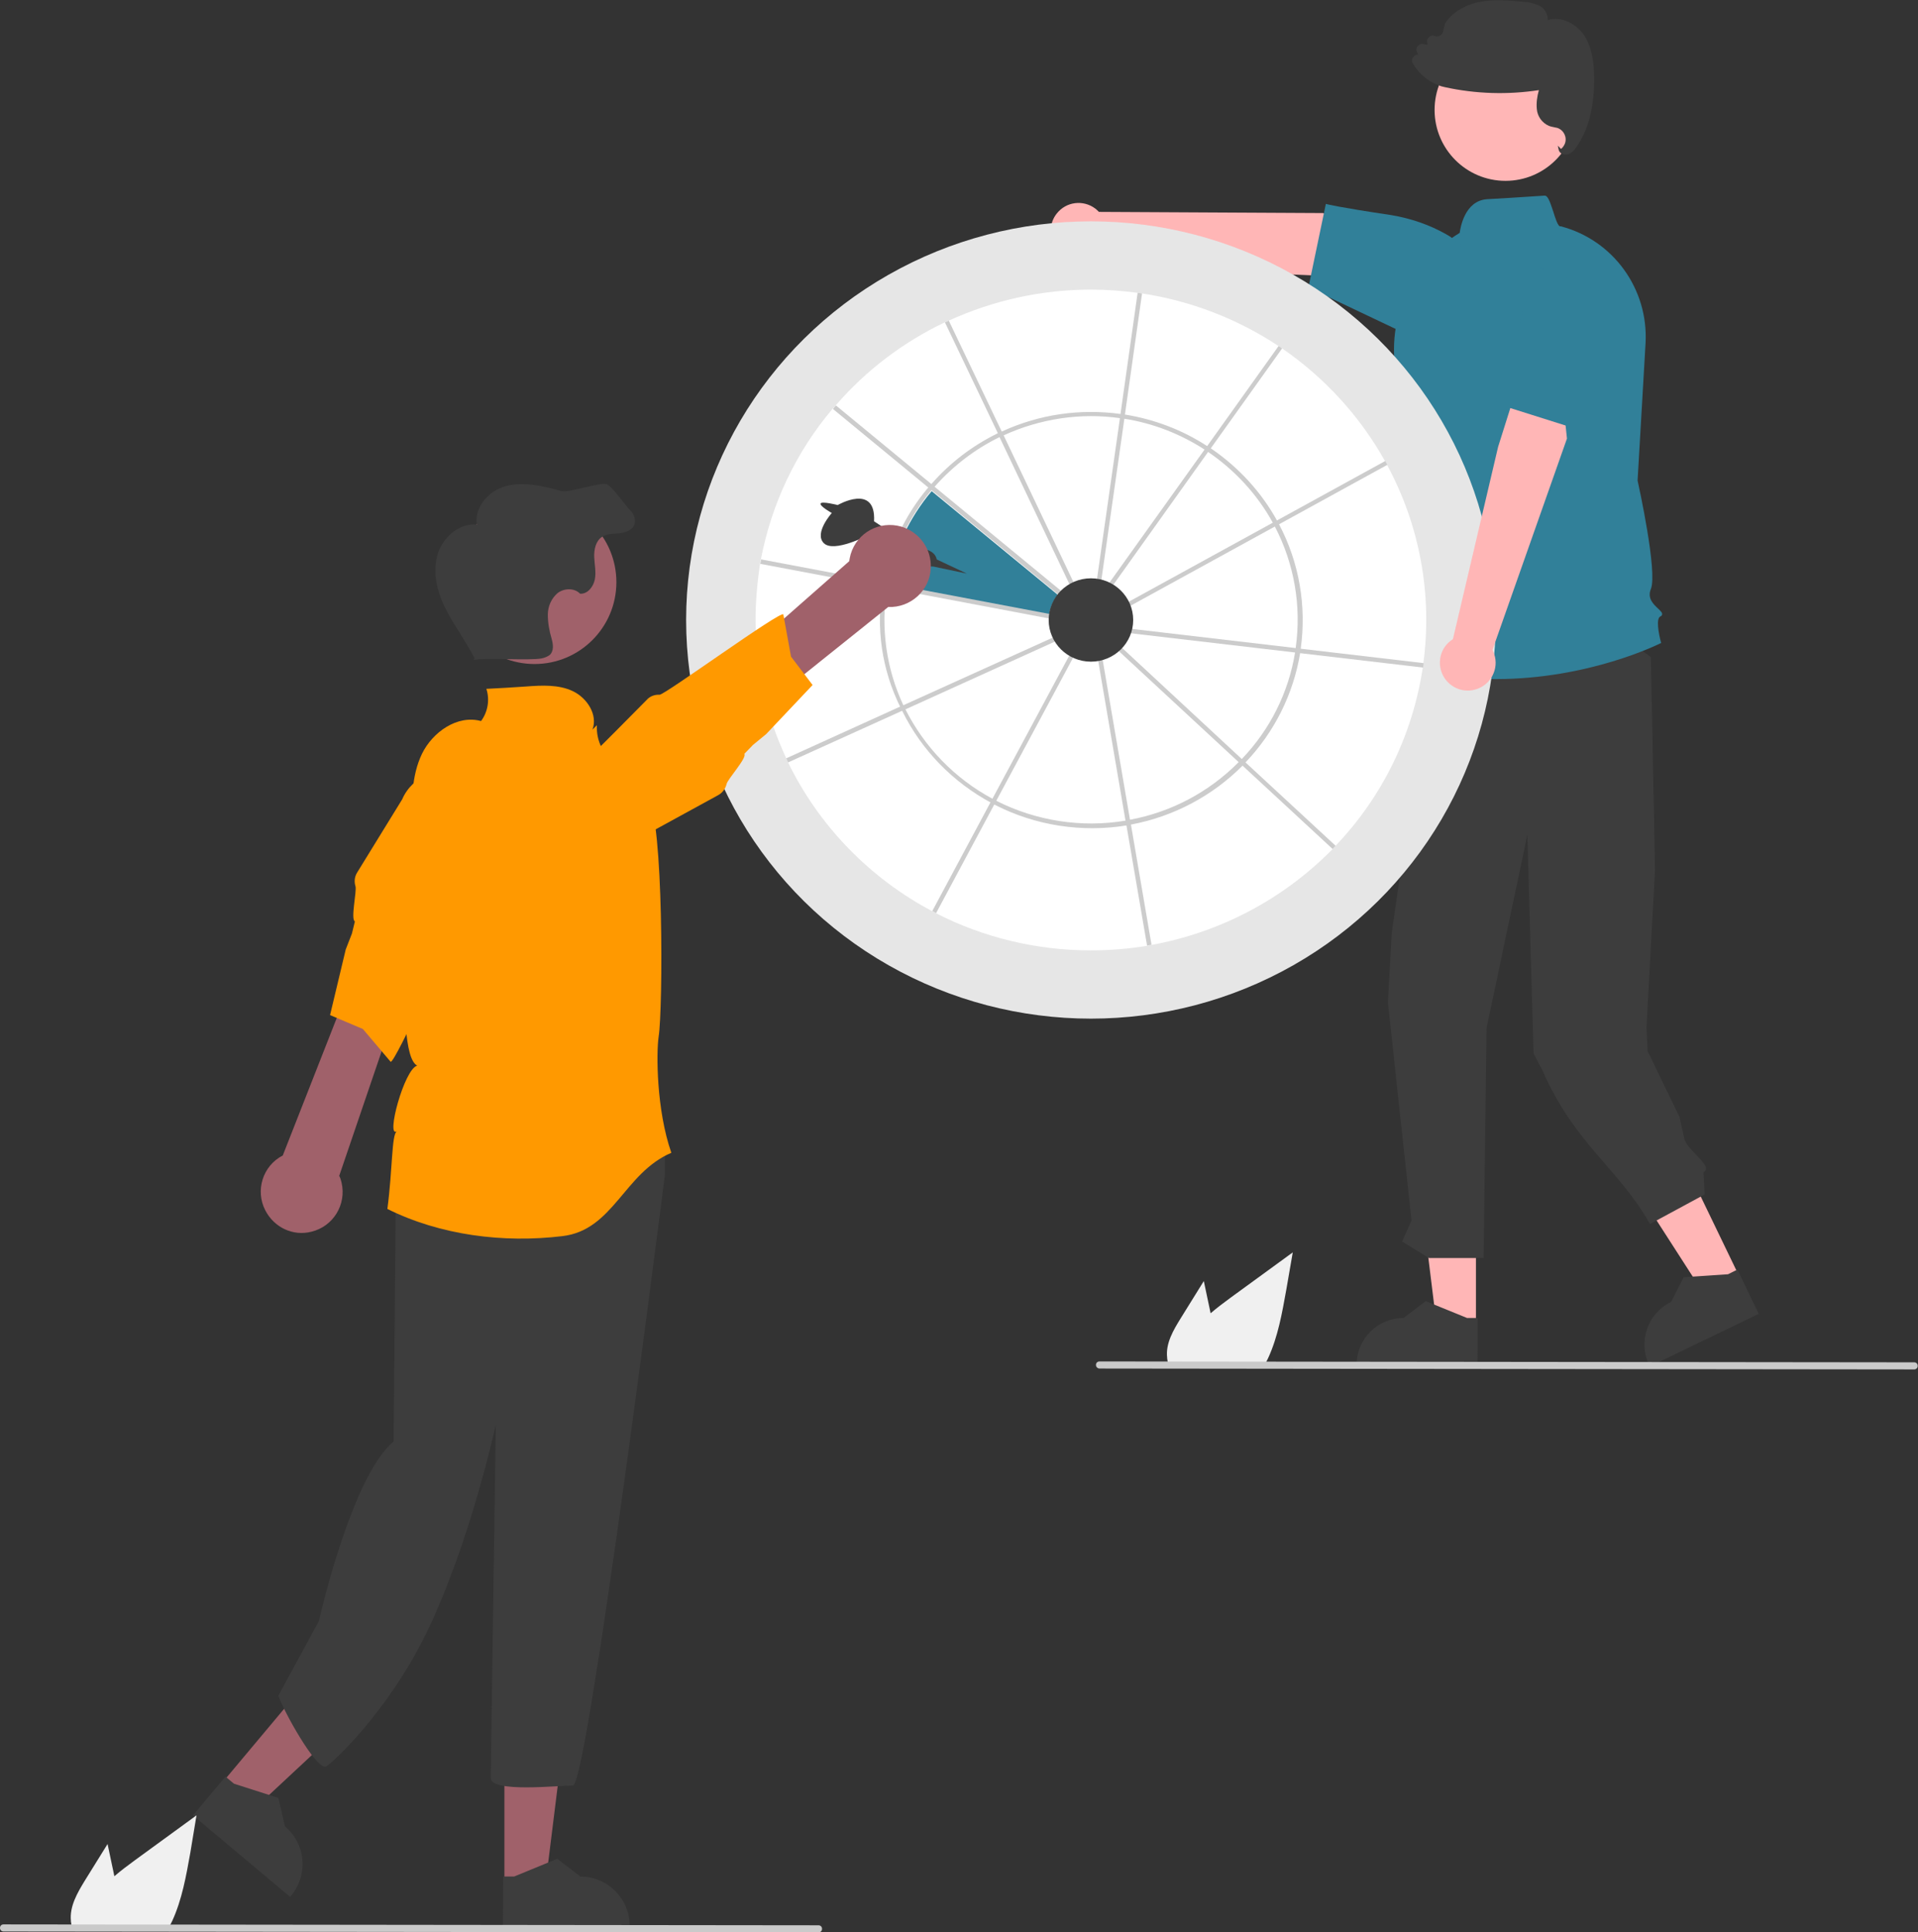 <svg xmlns="http://www.w3.org/2000/svg" xmlns:xlink="http://www.w3.org/1999/xlink" id="Layer_1" x="0px" y="0px" viewBox="0 0 649.1 653.9" style="enable-background:new 0 0 649.1 653.9;" xml:space="preserve"><rect x="0" y="0" width="649.1" height="653.9" fill="#333333" stroke="none"/><style type="text/css">	.st0{fill:#FFB6B6;}	.st1{fill:#3D3D3D;}	.st2{fill:#318099;}	.st3{fill:#E6E6E6;}	.st4{fill:#FFFFFF;}	.st5{fill:#CCCCCC;}	.st6{fill:#A0616A;}	.st7{fill:#FF9900;}	.st8{fill:#F0F0F0;}	.st9{fill:#CACACA;}</style><polygon class="st0" points="588.8,432.3 576.8,438.1 548.8,394.6 566.5,386.1 "></polygon><path class="st1" d="M595.2,444.6l-36.9,17.8l-0.2-0.5c-3.8-7.9-0.5-17.5,7.4-21.3l0,0l4.3-8.4l15-1l3.2-1.6L595.2,444.6z"></path><polygon class="st0" points="499.5,448.5 486.2,448.5 479.9,397.2 499.5,397.2 "></polygon><path class="st1" d="M500,462.4l-40.9,0v-0.5c0-8.8,7.1-15.9,15.9-15.9h0l7.5-5.7l14,5.7l3.6,0L500,462.4z"></path><path class="st1" d="M486.3,210.4l-15.3,105.2l-1.3,23.6l8,73.8l-3.2,7.1l9.1,5.6h18.5l1-77.9l13.8-65.3l2.1,74l3,5.7  c11,25.1,25.9,33.3,36.4,52l18.5-10l-0.4-7.5c3.7-1.9-5.6-7.4-6.5-11.4l-1.6-7.3l-10.8-22.3l-0.4-7.9l2.9-53.4l-1.4-72L534.6,204  L486.3,210.4z"></path><circle class="st0" cx="509.5" cy="37.2" r="24"></circle><path class="st2" d="M506.2,229.8c31.6,0,55.3-11.9,55.7-12.1l0.3-0.1l-0.1-0.3c-0.8-3-1.7-8-0.2-8.7c0.3-0.1,0.6-0.4,0.6-0.7  c0.1-0.6-0.5-1.1-1.3-1.9c-1.6-1.5-3.8-3.5-2.5-6.7c2.3-5.7-4.1-34.9-4.5-36.7l2.7-46.5c1-18.3-10.9-34.8-28.6-39.5l-0.1,0l-0.1,0  c-0.9,0.1-1.8-3-2.5-5.2c-1.1-3.3-1.8-5.3-2.9-5.2c-9.2,0.6-15.3,1-19.4,1.2c-7.7,0.5-9.1,9.9-9.3,11.4  c-17.1,10.4-25.6,30.6-21,50.1l3.9,16.6l3.4,8l-1.1,15.7c-5.3,4.4-3.8,13.4-3.5,14.9c-5,5.2-1.9,11.4-1.2,12.7  c-2.6,3.2-3.5,7.5-2.2,11.5l-4.6,15.1l0.4,0.1C480.3,227.7,493.2,229.8,506.2,229.8z"></path><path class="st0" d="M357.6,72.3c3.2-4.1,9-4.8,13.1-1.7c0.4,0.3,0.8,0.7,1.2,1.1l75.9,0.4l21.6,10.4l2.8,11.9l-34.8-1.5l-66.5-7.6  c-4.1,3.2-10,2.5-13.2-1.5C355,80.5,354.9,75.7,357.6,72.3L357.6,72.3z"></path><path class="st2" d="M442.8,97.3l29.5,14l27.4-11.5l0-0.2c1.1-8.3-3-16.4-10.4-20.4c-5.7-3.2-11.9-5.3-18.4-6.4  c-18.1-2.7-21.8-3.7-21.8-3.7l-0.4-0.1L442.8,97.3z"></path><path class="st1" d="M529.9,52.3c0.3,0,0.6,0,0.9-0.1c1.1-0.5,2-1.3,2.6-2.3c4.3-6.1,6.3-14.3,6.1-24.2c-0.1-4.2-0.6-9.6-3.5-13.9  c-2.5-3.6-7.5-6.5-12.2-5c0.1-1.9-0.9-3.7-2.5-4.7c-1.8-0.9-3.8-1.4-5.8-1.5c-4.8-0.4-9.7-0.9-14.5,0c-5.4,1-9.8,3.8-12.1,7.6l0,0.1  l-0.5,2.3c-0.2,1.2-1.4,1.9-2.5,1.7c-0.1,0-0.2-0.1-0.3-0.1c-1-0.4-2.1,0.1-2.5,1.1c-0.1,0.3-0.2,0.6-0.1,1l0.1,0.9l-1.4-0.3  c-1.1-0.2-2.1,0.5-2.3,1.6c-0.1,0.3,0,0.7,0.1,1l0.4,1c-0.6,0-1.1,0.2-1.5,0.7c-0.6,0.6-0.7,1.5-0.3,2.2c1.5,2.6,3.7,4.8,6.3,6.3  c1.4,0.8,3,1.5,4.6,1.8c10.5,2.3,21.3,2.6,31.8,1c-0.6,2.1-0.9,4.3-0.7,6.4c0.2,2.5,1.8,4.7,4.1,5.7c0.5,0.2,1,0.3,1.5,0.4  c0.5,0.1,1,0.2,1.4,0.3c2.2,0.8,3.3,3.2,2.5,5.3c-0.3,0.7-0.7,1.3-1.3,1.8l-1.1-1.1l0.3,1.4c0.1,0.5,0.5,1,1,1.3  C529,52.2,529.4,52.3,529.9,52.3z"></path><ellipse class="st3" cx="369.2" cy="209.8" rx="137" ry="134.9"></ellipse><path class="st4" d="M255.7,209.8c0,16.2,3.5,32.2,10.4,46.8c0.2,0.5,0.4,0.9,0.6,1.4c10.5,21.5,27.6,39.1,48.7,50.3  c0.4,0.2,0.9,0.5,1.3,0.7c16.2,8.3,34.2,12.6,52.4,12.6c6.3,0,12.6-0.5,18.9-1.5c0.5-0.1,1-0.2,1.5-0.3  c23.3-4.2,44.8-15.5,61.4-32.4c0.3-0.4,0.7-0.7,1-1.1c15.9-16.6,26.2-37.7,29.6-60.4c0.1-0.5,0.1-1,0.2-1.5  c3.1-23.1-1.2-46.6-12.3-67.1c-0.2-0.4-0.5-0.9-0.7-1.3c-8.5-15.2-20.4-28.2-34.8-38.1c-0.4-0.3-0.8-0.6-1.2-0.8  c-13.9-9.2-29.7-15.3-46.2-17.8c-0.5-0.1-1-0.1-1.5-0.2c-5.2-0.7-10.5-1.1-15.8-1.1c-16.6,0-33,3.6-48.1,10.5  c-0.5,0.2-0.9,0.4-1.4,0.6c-14.1,6.7-26.7,16.3-36.9,28.1c-0.3,0.4-0.7,0.8-1,1.1c-12.4,14.6-20.7,32.2-24.3,51v0  c-0.1,0.5-0.2,1-0.3,1.5C256.3,197.1,255.7,203.4,255.7,209.8z"></path><path class="st2" d="M358,201.3c-1.6,1.9-2.6,4.3-2.9,6.7l-54.7-10.3c2.2-11.6,7.3-22.5,14.9-31.5L358,201.3z"></path><path class="st5" d="M298.7,198.6c0.1-0.5,0.2-1,0.2-1.5v0c2.2-11.9,7.5-23,15.3-32.2c0.3-0.4,0.7-0.8,1-1.1  c6.3-7.2,13.9-13,22.5-17.2h0c0.5-0.2,0.9-0.4,1.4-0.6c12.6-5.8,26.5-7.8,40.2-5.9c0.5,0.1,1,0.1,1.5,0.2  c9.9,1.6,19.4,5.2,27.8,10.7c0.4,0.3,0.8,0.5,1.3,0.8c9.2,6.3,16.9,14.6,22.3,24.4c0.2,0.4,0.5,0.9,0.7,1.3  c6.8,12.9,9.3,27.6,7.3,42c-0.1,0.5-0.1,1-0.2,1.5c-2.3,13.9-8.7,26.7-18.4,36.9c-0.3,0.4-0.7,0.7-1,1.1  c-10.2,10.3-23.4,17.3-37.7,20c-0.5,0.1-1,0.2-1.5,0.3c-15.2,2.5-30.9,0.1-44.6-6.9c-0.4-0.2-0.9-0.5-1.3-0.7h0  c-13-7-23.6-17.8-30.1-31c-0.2-0.5-0.4-0.9-0.7-1.4C298.4,226.6,296.4,212.4,298.7,198.6L298.7,198.6z M305.7,238.6  c0.2,0.5,0.4,0.9,0.7,1.4c6.5,12.9,16.8,23.5,29.5,30.3c0.4,0.2,0.9,0.5,1.3,0.7c13.5,6.8,28.8,9.2,43.7,6.7c0.5-0.1,1-0.2,1.5-0.3  c14-2.6,26.8-9.4,36.8-19.5c0.4-0.4,0.7-0.7,1.1-1.1c9.5-9.9,15.8-22.5,18-36.1c0.1-0.5,0.2-1,0.2-1.5c2-14.1-0.5-28.5-7.1-41.1  c-0.2-0.4-0.5-0.9-0.7-1.3c-5.3-9.6-12.8-17.7-21.9-23.9c-0.4-0.3-0.8-0.6-1.2-0.8c-8.2-5.3-17.5-8.9-27.1-10.4  c-0.5-0.1-1-0.2-1.5-0.2c-13.4-1.9-27,0.2-39.3,5.8c-0.5,0.2-0.9,0.4-1.4,0.6c-8.4,4.1-15.8,9.8-22,16.8c-0.3,0.4-0.7,0.8-1,1.1  c-7.6,9-12.8,19.9-14.9,31.5c-0.1,0.5-0.2,1-0.2,1.5C298,212.4,299.9,226.2,305.7,238.6L305.7,238.6z"></path><path class="st5" d="M374.5,198.5l1.2,0.9l33.1-46.4l0.9-1.2l24.2-33.9c-0.4-0.3-0.8-0.6-1.2-0.8L408.5,151l-0.9,1.2L374.5,198.5z"></path><path class="st5" d="M380.4,204.5l0.7,1.3l50.3-27.6l1.3-0.7l36.8-20.2c-0.2-0.4-0.5-0.9-0.7-1.3L432,176.2l-1.3,0.7L380.4,204.5z"></path><path class="st5" d="M381,214.1l57.3,6.7l1.5,0.2l41.8,4.9c0.1-0.5,0.1-1,0.2-1.5l-41.8-4.9l-1.5-0.2l-57.3-6.7L381,214.1z"></path><path class="st5" d="M377.3,219.1l41.9,38.8l1.1,1l30.7,28.4c0.3-0.4,0.7-0.7,1-1.1l-30.7-28.4l-1.1-1L378.4,218L377.3,219.1z"></path><path class="st5" d="M319.8,109.1l17.9,37.5h0l0.6,1.4l24.4,51.3l1.4-0.6l-24.4-51.3L339,146l-17.9-37.5  C320.7,108.7,320.2,108.9,319.8,109.1z"></path><path class="st5" d="M281.9,138.4l32.3,26.6l1.2,1l44.1,36.3l1-1.2l-44.1-36.3l-1.2-1l-32.3-26.6C282.5,137.6,282.2,138,281.9,138.4  z"></path><path class="st5" d="M257.3,190.8l41.3,7.8l1.5,0.3l56.6,10.7l0.3-1.5l-56.6-10.7l-1.5-0.3v0l-41.3-7.8  C257.5,189.9,257.4,190.3,257.3,190.8z"></path><path class="st5" d="M266.1,256.6c0.2,0.5,0.4,0.9,0.6,1.4l38.2-17.3l1.4-0.6l51.6-23.4l-0.6-1.4l-51.7,23.4l-1.4,0.6L266.1,256.6z"></path><path class="st5" d="M315.5,308.3c0.4,0.2,0.9,0.5,1.3,0.7l19.6-36.6l0.7-1.3l26.9-50.1l-1.3-0.7l-26.9,50.1l-0.7,1.3h0L315.5,308.3  z"></path><path class="st5" d="M371.4,222.1l9.5,55.6l0.3,1.5l7,40.8c0.5-0.1,1-0.2,1.5-0.3l-7-40.9l-0.3-1.5l-9.5-55.6L371.4,222.1z"></path><path class="st5" d="M371,197.7l1.5,0.2l8-56.1l0.2-1.5l5.8-41c-0.5-0.1-1-0.1-1.5-0.2l-5.8,41l-0.2,1.5L371,197.7z"></path><ellipse class="st1" cx="369.2" cy="209.8" rx="14.3" ry="14.1"></ellipse><polygon class="st6" points="75,603.5 85.7,612.4 125.4,575.4 109.6,562.2 "></polygon><path class="st1" d="M65.3,614.3l32.9,27.6l0.3-0.4c5.9-7.1,5-17.6-2.1-23.5l0,0l-2.2-9.6l-15-4.8l-2.9-2.4L65.3,614.3z"></path><polygon class="st6" points="170.7,637.7 184.6,637.7 191.3,583.8 170.7,583.8 "></polygon><path class="st1" d="M170.2,652.2l42.9,0v-0.5c0-9.2-7.5-16.7-16.7-16.7h0l-7.8-6l-14.6,6l-3.7,0L170.2,652.2z"></path><path class="st1" d="M135.7,379.9c-3.4,4.2-1.7,18.6-1.7,18.6l-0.8,89.3c-14.3,11.8-25.3,60.8-25.3,60.8l-13.7,25.2  c1.7,5.1,12.6,24.8,16,24c1.6-0.4,21-18.4,34-45c15-30.8,23.6-70.8,23.6-70.8s-1.7,114.7-1.7,119.7s22.8,2.5,27.8,2.5  S225,397.7,225,397.7v-11.8l-4.2-5.9C220.8,379.9,139.1,375.7,135.7,379.9z"></path><path class="st1" d="M317,189.3l10.2,4.8l-11.4-2.4c0,0-8.4,0.3-8.4-3.1l-13.6-7.5c0,0-11.6,6.1-15,2.7s2.7-10.2,2.7-10.2  s-4.1-2.3-3.8-3.2s5.8,0.5,5.8,0.5s13-7.5,12.3,5.5l13.6,9C309.5,185.4,316.3,185.2,317,189.3z"></path><path class="st7" d="M131.1,409.1c17.9,8.9,39.2,11.6,59.2,9.2c17.3-2,20.9-21.4,36.9-28.2c-5.1-14.6-5.1-33.9-4.3-39.3  c1.5-9.3,1.7-73.9-3.6-80.6c-7-8.8-17.8-13.5-17.3-24.8l-1.5,1.5c1.9-5-1.8-10.7-6.6-13s-10.5-2-15.8-1.6c-4.5,0.3-9,0.6-13.5,0.8  c1.2,3.7,0.5,7.8-1.8,10.9c-8-2.2-16.4,3.7-20,11.1c-3.6,7.5-3.5,16.1-3.3,24.4c0.2,9.6-6.9,76.8,1.7,81.1  c-4.4,1.1-10.7,24.7-6.9,22.2C132.5,384,132.9,395.4,131.1,409.1z"></path><path class="st6" d="M305,178.2c-7.3-2.1-14.9,2-17.1,9.3c-0.2,0.8-0.4,1.6-0.5,2.4l-75.9,66.8l13.7,9.1l75.4-60.4  c7.6,0.3,14.1-5.6,14.4-13.2C315.3,185.7,311.1,180,305,178.2L305,178.2z"></path><path class="st7" d="M223.2,235.1c1.7,0.1,40.9-28.5,41.9-27.2l2.6,14.3l0,0l7.3,9.6l0,0l-15.7,16.6l-4.5,3.7l-2.9,3  c1,1.3-5.7,8.6-6,10.2c-0.4,1.6-1.4,3-2.9,3.8L217.6,283c-7.1,5.3-17.1,3.8-22.4-3.3c-5.3-7.1-3.8-17.1,3.2-22.3l3.8-3.8l5.8-5.8  l10.8-10.9C219.9,235.6,221.6,235,223.2,235.1z"></path><circle class="st6" cx="180.9" cy="197" r="27.7"></circle><path class="st1" d="M147.9,188.3c1.5-6.1,7.3-11.4,13.5-10.8c-0.8-4.7,2.4-9.4,6.6-11.7s9.3-2.3,14-1.5c2.7,0.5,5.4,1.1,8.1,1.9  c2.3,0.6,12.9-3,15.1-2.4c1.9,0.6,6.6,7.5,8,8.8c1.5,1.4,2.2,3.7,1.3,5.4c-1,1.7-3.2,2.3-5.1,2.5c-2,0.2-4.1,0.1-5.7,1.2  c-2.1,1.4-2.7,4.3-2.6,6.8c0.1,2.5,0.7,5.1,0.2,7.6c-0.5,2.5-2.5,5-5,4.8c-1.9-2-5.4-1.9-7.6-0.2c-2.1,1.8-3.3,4.5-3.3,7.3  c0,2.8,0.5,5.5,1.3,8.2c0.5,1.8,0.8,4-0.6,5.4c-0.8,0.6-1.8,1-2.8,1.2c-4,0.8-19-0.3-23,0.5l0.3-0.6c-2.9-5.6-6.7-10.7-9.6-16.3  S146.4,194.4,147.9,188.3z"></path><path class="st6" d="M105.4,416.8c7.4-1.8,11.9-9.2,10.2-16.6c-0.2-0.8-0.4-1.6-0.8-2.3l32.6-95.7l-16.4-1.1l-35.3,89.9  c-6.8,3.5-9.4,11.9-5.9,18.6C92.8,415.4,99.2,418.4,105.4,416.8z"></path><path class="st7" d="M155,314.8c-1.5,0.7-21.3,45.1-22.8,44.5l-9.4-11.1l0,0l-11.1-4.7l0,0l5.3-22.2l2.1-5.4l1-4.1  c-1.5-0.7,0.7-10.3,0.2-11.9c-0.5-1.6-0.3-3.3,0.6-4.7l15.2-24.7c3.5-8.1,13-11.8,21.1-8.3c8.1,3.5,11.8,12.9,8.3,21l-1.4,5.2  l-2.1,7.9l-3.9,14.8C157.6,312.7,156.5,314,155,314.8z"></path><path class="st8" d="M28.7,636.4l7.7-12.4l1.5,7.1c0.3,1.2,0.5,2.5,0.8,3.8c2.2-1.9,4.5-3.6,6.8-5.3c7-5.1,14-10.2,21-15.3L64.4,627  c-1.4,7.8-2.8,15.8-6.1,23c-0.4,0.8-0.8,1.6-1.2,2.4H24.5c-0.3-0.7-0.4-1.5-0.5-2.2c0,0,0-0.1,0-0.2  C23.5,645.1,26.2,640.5,28.7,636.4z"></path><path class="st9" d="M1.2,653.6l275.8,0.3c0.7,0,1.2-0.5,1.2-1.2c0-0.7-0.5-1.2-1.2-1.2L1.2,651.2c-0.7,0-1.2,0.5-1.2,1.2  S0.5,653.6,1.2,653.6C1.2,653.6,1.2,653.6,1.2,653.6z"></path><path class="st8" d="M399.7,445.9l7.7-12.4l1.5,7.1c0.3,1.2,0.5,2.5,0.8,3.8c2.2-1.9,4.5-3.6,6.8-5.3c7-5.1,14-10.2,21-15.3  l-2.2,12.7c-1.4,7.8-2.8,15.8-6.1,23c-0.4,0.8-0.8,1.6-1.2,2.4h-32.5c-0.3-0.7-0.4-1.5-0.5-2.2c0,0,0-0.1,0-0.2  C394.4,454.6,397.1,450.1,399.7,445.9z"></path><path class="st9" d="M372.1,463.1l275.7,0.3c0.7,0,1.2-0.5,1.2-1.2c0-0.7-0.5-1.2-1.2-1.2l-275.7-0.3c-0.7,0-1.2,0.5-1.2,1.2  S371.5,463.1,372.1,463.1C372.1,463.1,372.1,463.1,372.1,463.1z"></path><path class="st0" d="M499.7,233.2c4.9-1.6,7.6-6.9,6-11.8c-0.2-0.5-0.4-1-0.6-1.5l25.2-71.5l-2.5-23.8l-10.3-6.7L507,151.2  l-15.3,65.1c-4.4,2.7-5.7,8.5-3,12.9C491,232.9,495.5,234.6,499.7,233.2L499.7,233.2z"></path><polygon class="st2" points="543.8,99.5 520,90.3 506.1,136.5 538.1,146.6 "></polygon></svg>
